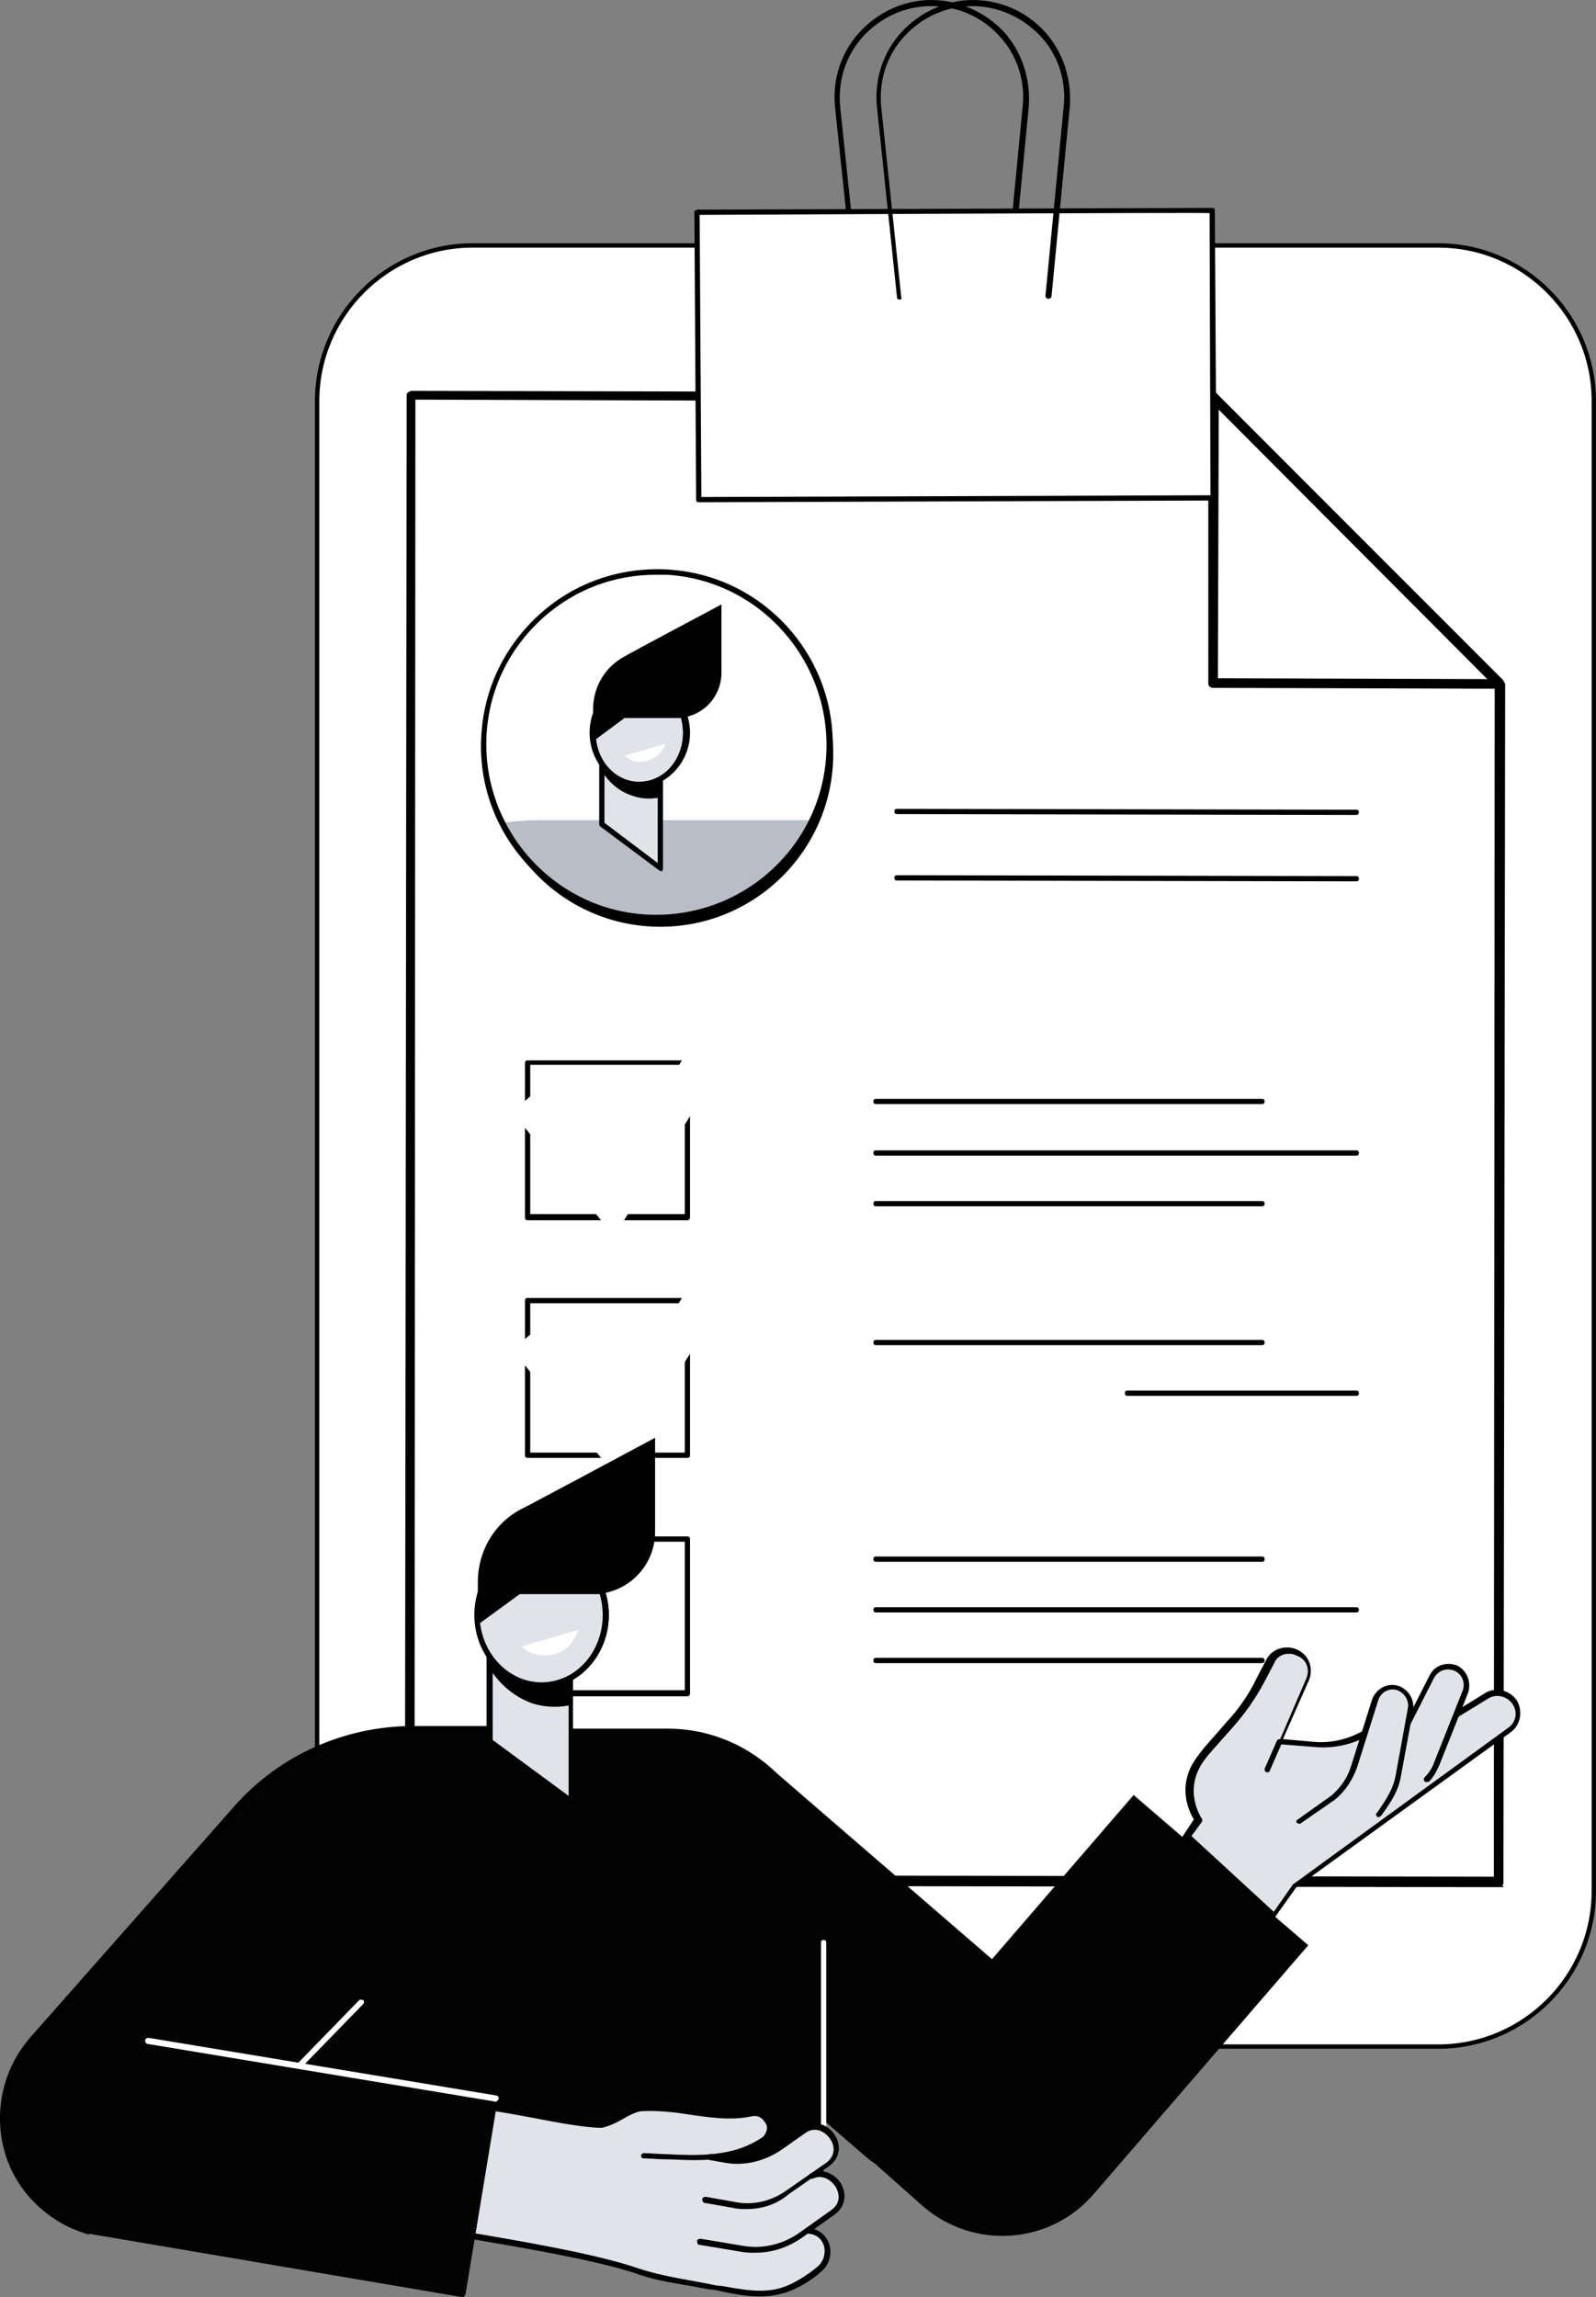 <?xml version="1.0" encoding="UTF-8"?>
<svg id="Layer_2" data-name="Layer 2" xmlns="http://www.w3.org/2000/svg" xmlns:xlink="http://www.w3.org/1999/xlink" viewBox="0 0 182.77 263">
  <rect x="0" y="0" width="182.77" height="263" fill="#808080" stroke="none"/>
  <defs>
    <style>
      .cls-1 {
        fill: none;
      }

      .cls-2 {
        clip-path: url(#clippath);
      }

      .cls-3, .cls-4 {
        fill: #010101;
      }

      .cls-5 {
        fill: #030303;
      }

      .cls-6, .cls-7 {
        fill: #fff;
      }

      .cls-8 {
        fill: #b9bec6;
      }

      .cls-9 {
        fill: #e0e3e8;
      }

      .cls-4, .cls-7 {
        stroke: #000;
        stroke-miterlimit: 10;
        stroke-width: .5px;
      }
    </style>
    <clipPath id="clippath">
      <circle class="cls-1" cx="75.22" cy="85.3" r="19.8"/>
    </clipPath>
  </defs>
  <g id="Layer_2-2" data-name="Layer 2">
    <g id="Layer_1-2" data-name="Layer 1-2">
      <g id="Performance_rating" data-name="Performance rating">
        <g>
          <g>
            <g>
              <path class="cls-7" d="M164.72,234.3H54.12c-9.8,0-17.8-8-17.8-17.8V45.9c0-9.8,8-17.8,17.8-17.8h110.6c9.8,0,17.8,8,17.8,17.8V216.5c0,9.8-8,17.8-17.8,17.8Z"/>
              <path class="cls-4" d="M171.62,215.8h0l-124.7-.2c-.2,0-.3-.1-.3-.3l.2-170c0-.1,0-.2,.1-.2s.1-.1,.2-.1h0l91.9,.2c.1,0,.2,0,.2,.1l32.8,32.9q.1,.1,.1,.2l-.2,137.1c0,.1,0,.2-.1,.2s-.1,.1-.2,.1h0Zm-124.4-.9l124.1,.2,.1-136.6-32.6-32.7-91.5-.3-.1,169.4h0Z"/>
              <path class="cls-4" d="M171.72,78.6h0l-32.8-.1c-.2,0-.3-.1-.3-.3V45.4c0-.1,.1-.2,.2-.3s.2,0,.3,.1l32.8,32.8c.1,.1,.1,.2,.1,.3,0,.3-.1,.4-.3,.3h0Zm-32.5-.7l31.8,.1-31.7-31.8-.1,31.7Z"/>
            </g>
            <g>
              <path d="M98.22,34.3c-.2,0-.3-.1-.3-.3l-2.3-21.8c-.3-3.1,.7-6.2,2.8-8.5,2.1-2.3,5.1-3.7,8.2-3.7s6.1,1.3,8.3,3.6c2.1,2.3,3.1,5.4,2.9,8.5l-2.1,21.8c0,.2-.2,.3-.4,.3s-.3-.2-.3-.3l2.1-21.8c.3-2.9-.7-5.9-2.7-8-2-2.2-4.8-3.4-7.8-3.4s-5.8,1.3-7.8,3.5c-2,2.2-2.9,5.1-2.6,8.1l2.3,21.8c0,.1-.1,.2-.3,.2h0Z"/>
              <g>
                <rect class="cls-6" x="79.92" y="24.1" width="59" height="32.9" transform="translate(-.15 .42) rotate(-.22)"/>
                <path d="M80.02,57.5c-.2,0-.3-.1-.3-.3l-.2-32.9c0-.1,0-.2,.1-.2s.1-.1,.2-.1l59-.2c.2,0,.3,.1,.3,.3l.2,32.9c0,.1,0,.2-.1,.2s-.1,.1-.2,.1l-59,.2h0Zm.1-32.9l.2,32.3,58.3-.2-.1-32.3c0-.1-58.4,.2-58.4,.2Z"/>
              </g>
              <path d="M103.02,34.3c-.2,0-.3-.1-.3-.3l-2.3-21.8c-.3-3.1,.7-6.2,2.8-8.5,2.1-2.3,5.1-3.7,8.2-3.7h0c3.1,0,6.1,1.3,8.2,3.6s3.1,5.4,2.9,8.5l-2.1,21.8c0,.2-.2,.3-.4,.3s-.3-.2-.3-.3l2.1-21.8c.3-2.9-.7-5.9-2.7-8s-4.8-3.4-7.8-3.4h0c-3,0-5.8,1.3-7.8,3.5-2,2.2-2.9,5.1-2.6,8.1l2.3,21.8c.1,0,0,.2-.2,.2h0Z"/>
            </g>
          </g>
          <g>
            <path d="M155.32,93.3l-52.6-.1c-.2,0-.3-.1-.3-.3s.1-.3,.3-.3l52.6,.1c.2,0,.3,.1,.3,.3,0,.1-.1,.3-.3,.3Z"/>
            <path d="M155.32,100.9l-52.6-.1c-.2,0-.3-.1-.3-.3s.1-.3,.3-.3l52.6,.1c.2,0,.3,.1,.3,.3,0,.2-.1,.3-.3,.3Z"/>
          </g>
          <g>
            <g>
              <path d="M144.52,126.4h-44.2c-.2,0-.3-.1-.3-.3s.1-.3,.3-.3h44.2c.2,0,.3,.1,.3,.3s-.1,.3-.3,.3Z"/>
              <path d="M144.52,138.1h-44.2c-.2,0-.3-.1-.3-.3s.1-.3,.3-.3h44.2c.2,0,.3,.1,.3,.3s-.1,.3-.3,.3Z"/>
              <path d="M155.32,132.3h-55c-.2,0-.3-.1-.3-.3s.1-.3,.3-.3h55c.2,0,.3,.1,.3,.3s-.1,.3-.3,.3Z"/>
            </g>
            <g>
              <path d="M78.72,139.7h-18.3c-.2,0-.3-.1-.3-.3v-17.7c0-.2,.1-.3,.3-.3h18.3c.2,0,.3,.1,.3,.3v17.7c0,.1-.1,.3-.3,.3Zm-18-.7h17.7v-17.1h-17.7v17.1Z"/>
              <polygon class="cls-6" points="70.32 141.5 58.62 127.3 61.82 124.6 69.92 134.4 79.22 119.6 82.82 121.8 70.32 141.5"/>
            </g>
            <g>
              <path d="M78.72,166.9h-18.3c-.2,0-.3-.1-.3-.3v-17.7c0-.2,.1-.3,.3-.3h18.3c.2,0,.3,.1,.3,.3v17.7c0,.2-.1,.3-.3,.3Zm-18-.6h17.7v-17.1h-17.7v17.1Z"/>
              <polygon class="cls-6" points="70.32 168.7 58.62 154.5 61.82 151.9 69.92 161.7 79.22 146.8 82.82 149 70.32 168.7"/>
            </g>
            <path d="M78.72,194.2h-18.3c-.2,0-.3-.1-.3-.3v-17.7c0-.2,.1-.3,.3-.3h18.3c.2,0,.3,.1,.3,.3v17.7c0,.1-.1,.3-.3,.3Zm-18-.7h17.7v-17h-17.7v17Z"/>
            <g>
              <path d="M144.52,154h-44.2c-.2,0-.3-.1-.3-.3s.1-.3,.3-.3h44.2c.2,0,.3,.1,.3,.3s-.1,.3-.3,.3Z"/>
              <path d="M155.32,159.8h-26.2c-.2,0-.3-.1-.3-.3s.1-.3,.3-.3h26.2c.2,0,.3,.1,.3,.3s-.1,.3-.3,.3Z"/>
            </g>
            <g>
              <path d="M144.52,178.8h-44.2c-.2,0-.3-.1-.3-.3s.1-.3,.3-.3h44.2c.2,0,.3,.1,.3,.3s-.1,.3-.3,.3Z"/>
              <path d="M144.52,190.4h-44.2c-.2,0-.3-.1-.3-.3s.1-.3,.3-.3h44.2c.2,0,.3,.1,.3,.3s-.1,.3-.3,.3Z"/>
              <path d="M155.32,184.6h-55c-.2,0-.3-.1-.3-.3s.1-.3,.3-.3h55c.2,0,.3,.1,.3,.3s-.1,.3-.3,.3Z"/>
            </g>
          </g>
          <g>
            <circle cx="75.62" cy="86.3" r="19.8"/>
            <circle class="cls-6" cx="75.22" cy="85.3" r="19.8"/>
            <path class="cls-6" d="M75.22,105.2h-1.2c-11-.6-19.4-10.1-18.8-21.1,.3-5.3,2.7-10.2,6.7-13.8,4-3.6,9.1-5.3,14.4-5,11,.6,19.4,10.1,18.8,21.1-.6,10.6-9.4,18.8-19.9,18.8Zm-.1-39.6c-4.8,0-9.4,1.8-13.1,5-3.9,3.5-6.2,8.3-6.5,13.6-.6,10.8,7.7,20.1,18.5,20.8s20.1-7.7,20.8-18.5-7.7-20.1-18.5-20.8c-.4-.1-.8-.1-1.2-.1h0Z"/>
            <g class="cls-2">
              <g>
                <path class="cls-8" d="M61.92,93.9c-3,0-5.9,.4-8.7,1.2v12.8h43.8v-14H61.92Z"/>
                <g>
                  <path class="cls-3" d="M82.62,69.2v7.8c0,2.9-2.3,5.2-5.2,5.2h-2.3l-7.2,1.4v-2.4c0-2.6,1.4-4.9,3.7-6.1-.1,0,11-5.9,11-5.9Z"/>
                  <g>
                    <polygon class="cls-9" points="68.92 94.4 75.62 99.4 75.62 85.7 68.92 85.7 68.92 94.4"/>
                    <path class="cls-3" d="M75.62,99.7q-.1,0-.2-.1l-6.7-5c-.1-.1-.1-.2-.1-.2v-8.6c0-.2,.1-.3,.3-.3h6.7c.2,0,.3,.1,.3,.3v13.7c0,.1-.1,.2-.2,.3q0-.1-.1-.1h0Zm-6.4-5.5l6.1,4.6v-12.8h-6.1v8.2h0Z"/>
                  </g>
                  <path class="cls-3" d="M68.92,88.3v-2.6h6.7v5.6c-.6,.1-1.8,.3-3.2-.2-2.2-.7-3.2-2.4-3.5-2.8h0Z"/>
                  <g>
                    <ellipse class="cls-9" cx="73.22" cy="83.9" rx="5.3" ry="5.9"/>
                    <path class="cls-3" d="M73.22,90.1c-3.1,0-5.7-2.8-5.7-6.2s2.5-6.2,5.7-6.2,5.7,2.8,5.7,6.2-2.6,6.2-5.7,6.2Zm0-11.8c-2.8,0-5,2.5-5,5.6s2.2,5.6,5,5.6,5-2.5,5-5.6-2.2-5.6-5-5.6Z"/>
                  </g>
                  <path class="cls-3" d="M73.22,90.1c-1.8,0-2.9-.3-4.3-1.8-.1-.1-.1-.3,0-.4s.3-.1,.4,0c1.3,1.4,2.3,1.6,3.9,1.6,2.8,0,5-2.5,5-5.6s-2.2-5.6-5-5.6c-1.8,0-3.4,1-4.3,2.7-.1,.2-.3,.2-.4,.1s-.2-.3-.1-.4c1-1.9,2.9-3,4.9-3,3.1,0,5.7,2.8,5.7,6.2s-2.7,6.2-5.8,6.2h0Z"/>
                  <path class="cls-3" d="M73.22,78c-2.9,0-5.3,2.6-5.3,5.9,0,.3,0,.6,.1,.9l3.5-2.6h6.9c-.7-2.5-2.8-4.2-5.2-4.2h0Z"/>
                  <path class="cls-6" d="M71.52,86.5c.4,.4,1,.7,1.6,.7,1.4,.1,2.7-.8,3.1-2.1,0,.1-4.7,1.4-4.7,1.4Z"/>
                </g>
              </g>
            </g>
            <path d="M75.22,105.4h-1.2c-11.1-.6-19.6-10.2-18.9-21.2,.3-5.4,2.7-10.3,6.7-13.9s9.2-5.4,14.6-5.1c11.1,.6,19.6,10.2,18.9,21.2-.7,10.7-9.6,19-20.1,19h0Zm-.1-39.6c-4.8,0-9.3,1.7-12.9,4.9-3.9,3.5-6.2,8.2-6.5,13.4-.6,10.7,7.6,20,18.3,20.6,10.8,.6,20-7.6,20.6-18.3s-7.6-20-18.3-20.6c-.4,0-.8,0-1.2,0h0Z"/>
          </g>
        </g>
        <g>
          <g>
            <path class="cls-9" d="M134.62,212.1l2.5-3.7s-2.5-3.4,.3-7c.6-.9,2.1-2.5,3.3-3.9,1.4-1.6,2.6-3.3,3.6-5.2l1.1-2.1c.6-1.1,1.9-1.5,2.9-1l.2,.1c1.1,.5,1.6,1.8,1.1,2.9l-3.1,7.2,3.8,.3c2,.2,3.9-.2,5.7-1.1l7.2-3.4c1.2-.6,2.6-.2,3.3,.9l.1,.2,3.6-2.2c1.1-.6,2.5-.3,3.1,.8,.7,1.1,.4,2.4-.6,3.1l-24.6,17.9-3,4.3-10.5-8.1h0Z"/>
            <polygon points="145.22 220.3 134.62 212.1 136.12 209.9 146.12 219.1 145.22 220.3"/>
            <g>
              <path d="M145.22,220.6q-.1,0-.2-.1l-10.6-8.2c-.1-.1-.2-.3-.1-.4l2.4-3.6c-.5-.8-2.1-3.9,.4-7.2,.6-.9,2.2-2.6,3.3-3.9,1.4-1.5,2.6-3.2,3.5-5.1l1.1-2.1c.6-1.2,2.1-1.7,3.4-1.2l.2,.1c1.3,.6,1.8,2.1,1.3,3.4l-3,6.8,3.4,.3c1.9,.2,3.8-.2,5.5-1.1l7.2-3.4c1.3-.6,2.9-.2,3.7,1l3.4-2.1c1.2-.7,2.8-.3,3.6,.9,.7,1.2,.4,2.8-.7,3.6l-24.6,17.8-3,4.2c0,.2,0,.3-.2,.3,.1,0,0,0,0,0h0Zm-10.1-8.6l10.1,7.8,2.8-4s0-.1,.1-.1l24.6-17.9c.9-.6,1.1-1.8,.5-2.7s-1.8-1.2-2.7-.7l-3.6,2.2c-.1,.1-.3,.1-.4-.1l-.1-.2c-.6-1-1.9-1.3-2.9-.8l-7.2,3.4c-1.8,.9-3.8,1.3-5.8,1.1l-3.8-.3c-.1,0-.2-.1-.2-.1-.1-.1-.1-.2,0-.3l3.1-7.2c.4-1,0-2.1-1-2.5l-.2-.1c-.9-.4-2.1-.1-2.5,.9l-1.1,2.1c-1,1.9-2.2,3.6-3.6,5.2-1.6,1.8-2.8,3.1-3.3,3.8-2.5,3.4-.4,6.5-.3,6.7,.1,.1,.1,.2,0,.4l-2.5,3.4h0Z"/>
              <path d="M145.12,202.9h-.1c-.2-.1-.2-.3-.2-.4l1.4-3.2c.1-.2,.3-.2,.4-.2,.2,.1,.2,.3,.2,.4l-1.4,3.2c0,.1-.1,.2-.3,.2Z"/>
            </g>
            <g>
              <path class="cls-9" d="M155.42,203.2l2-1.1c1.3-.7,2.3-1.8,2.9-3.1l3.6-7.1c.5-1,1.8-1.4,2.8-.9s1.4,1.6,1,2.6l-3.3,8.3c-.3,.7-.7,1.3-1.2,1.8l-2.7,2.8-5.1-3.3h0Z"/>
              <path d="M163.32,204c-.1,0-.2,0-.2-.1-.1-.1-.1-.3,0-.4,.5-.5,.9-1.1,1.1-1.7l3.3-8.3c.3-.9-.1-1.8-.9-2.2-.9-.4-1.9-.1-2.4,.8l-2.8,5.5c-.1,.2-.3,.2-.4,.1-.2-.1-.2-.3-.1-.4l2.8-5.5c.6-1.2,2-1.6,3.2-1.1,1.1,.6,1.6,1.9,1.2,3.1l-3.3,8.3c-.3,.7-.7,1.4-1.2,1.9-.1,0-.2,0-.3,0h0Z"/>
            </g>
            <g>
              <path class="cls-9" d="M150.82,207.2l1.8-1.4c1.1-.9,2-2.2,2.4-3.5l2.4-7.6c.4-1.1,1.5-1.7,2.6-1.4s1.7,1.4,1.4,2.4l-1.9,8.7c-.1,.7-.4,1.4-.9,2l-2.2,3.2-5.6-2.4h0Z"/>
              <path d="M148.82,208.8c-.1,0-.2-.1-.3-.1-.1-.1-.1-.3,.1-.4l3.8-2.7c1.1-.9,1.9-2.1,2.3-3.4l2.4-7.6c.4-1.2,1.7-2,3-1.6,1.2,.4,1.9,1.6,1.7,2.8l-1.4,7.6c-.3,1.7-1.2,3-2.2,4.4l-.1,.1c-.1,.1-.3,.2-.4,.1s-.2-.3-.1-.4l.1-.1c.9-1.3,1.8-2.6,2.1-4.2l1.4-7.7c.2-.9-.4-1.8-1.2-2.1-.9-.3-1.9,.2-2.2,1.2l-2.4,7.6c-.5,1.4-1.3,2.7-2.5,3.7l-3.9,2.7c-.1,.1-.2,.1-.2,.1h0Z"/>
            </g>
          </g>
          <g>
            <g>
              <path class="cls-5" d="M126.92,235.8l-8.2,9.5c-5,5.8-13.9,6.5-19.7,1.5l-28.3-24.5,17.3-20.1,38.9,33.6h0Z"/>
              <path class="cls-5" d="M3.62,233.5l23.4-26.5c5.1-5.8,12.5-9.1,20.3-9.1h29.1c9.9,0,17.9,8,17.9,17.9v36.6H35.12v-13.7l-11.2,12.7c-5,5.6-13.5,6.1-19.1,1.2s-6.1-13.5-1.2-19.1h0Z"/>
              <path d="M10.12,255.8s-.1,0,0,0c-2.1-.6-3.9-1.6-5.5-3-2.8-2.5-4.4-5.8-4.6-9.5s1-7.2,3.4-10l23.4-26.5c5.2-5.9,12.7-9.2,20.5-9.2h15.6c.2,0,.3,.1,.3,.3s-.1,.3-.3,.3h-15.6c-7.7,0-15,3.3-20,9L3.92,233.7c-2.3,2.6-3.5,6-3.3,9.6,.2,3.5,1.8,6.8,4.4,9.1,1.5,1.3,3.2,2.3,5.1,2.8,.2,0,.3,.2,.2,.4,0,.1-.1,.2-.2,.2h0Z"/>
              <path class="cls-6" d="M34.12,236.9c-.1,0-.2,0-.2-.1-.1-.1-.1-.3,0-.4l7.2-7.4c.1-.1,.3-.1,.5,0,.1,.1,.1,.3,0,.4l-7.2,7.4c-.1,.1-.2,.1-.3,.1h0Z"/>
              <path class="cls-6" d="M94.32,246.5c-.2,0-.3-.1-.3-.3v-23.8c0-.2,.1-.3,.3-.3s.3,.1,.3,.3v23.8c0,.2-.1,.3-.3,.3Z"/>
            </g>
            <path class="cls-5" d="M100.42,247.9l5.3,4.7c5.8,5,14.6,4.4,19.6-1.5l24.5-28.4-20-17.2-29,33.6-.4,8.8h0Z"/>
            <g>
              <g>
                <rect class="cls-9" x="57.88" y="238.79" width="14.9" height="23.2" transform="translate(-192.51 272.33) rotate(-80.24)"/>
                <g>
                  <path class="cls-9" d="M92.02,244l-2.7,1.9c-1.8,1.3-4.1,1.8-6.2,1.4l-10.7-1.8-.8,4.9,12.6,2.2c2.1,.4,4.3-.1,6-1.4l4.6-3.2c2.4-1.9-.3-5.8-2.8-4h0Z"/>
                  <path class="cls-9" d="M92.72,249.3l-2.8,1.9c-1.4,1-3.2,1.4-5,1.1l-15.2-2.5-.7,3.8,.7,.3c2.2,1,4.5,1.7,6.9,2.1l8.4,1.4c2.3,.4,4.7-.1,6.6-1.5l3.8-2.7c2.5-1.7-.3-5.6-2.7-3.9h0Z"/>
                  <path class="cls-9" d="M91.12,255.8c-.4,.2-2.4,2.2-5.7,1.6l-21.4-3.7-.7,3.9,2.1,.4c5.6,1,7,2.3,11.3,3l8.7,1.5c2.3,.4,4.7-.1,6.6-1.5l1.8-1.3c2.6-1.8-.2-5.7-2.7-3.9h0Z"/>
                  <path class="cls-9" d="M85.72,246c1.8-.5,2.3-1.9,2.3-1.9,.2-1.2-.5-2.3-1.7-2.2-7.9,.7-10.4-2.1-15.1,.4l-3.5,1.9-.6,3.2,4.6,.8c1.5,.3,3.1,.2,4.6-.1,3.3-.8,9-2,9.4-2.1h0Z"/>
                  <path class="cls-3" d="M85.52,252.9c-.5,0-1,0-1.4-.1l-3.4-.6c-.2,0-.3-.2-.3-.4s.2-.3,.4-.3l3.4,.6c2,.4,4.1-.1,5.8-1.3l4.6-3.2c1.1-.8,1-2,.4-2.8s-1.7-1.4-2.8-.6l-2.7,1.9c-1.9,1.3-4.2,1.9-6.5,1.5l-1.7-.3c-.2,0-.3-.2-.3-.4s.2-.3,.4-.3l1.7,.3c2.1,.4,4.2-.1,6-1.4l2.7-1.9c1.4-1,2.9-.4,3.7,.7,.8,1.1,.8,2.7-.6,3.7l-4.6,3.2c-1.4,1.2-3.1,1.7-4.8,1.7h0Z"/>
                  <path class="cls-3" d="M86.52,257.9c-.5,0-1.1,0-1.6-.1l-4.8-.8c-.2,0-.3-.2-.3-.4s.2-.3,.4-.3l4.8,.8c2.2,.4,4.5-.1,6.4-1.4l3.8-2.7c1.1-.8,.9-1.9,.5-2.6-.5-.8-1.5-1.5-2.6-1-.2,.1-.3,0-.4-.2s0-.4,.2-.4c1.4-.6,2.7,.1,3.4,1.2,.6,1.1,.6,2.5-.7,3.5l-3.8,2.7c-1.6,1.1-3.4,1.7-5.3,1.7h0Z"/>
                  <path class="cls-3" d="M86.92,262.9c-1.5,0-3-.3-4.4-.6-.4-.1-.9-.2-1.3-.2-.5-.1-1.1-.2-1.6-.3-2.2-.4-4.6-.7-6.7-1.5-4.8-1.6-13.8-3.1-19.7-4.1-.6-.1-1.2-.2-1.8-.3-.2,0-.3-.2-.3-.4s.2-.3,.4-.3c.6,.1,1.2,.2,1.8,.3,5.9,1,14.9,2.5,19.8,4.2,2.1,.7,4.4,1.1,6.6,1.5,.5,.1,1.1,.2,1.6,.3,.4,.1,.9,.2,1.3,.2,2.3,.4,4.7,.9,6.9,.2,1.3-.4,2.9-1.4,4.1-2.4,.7-.6,1-1.6,.7-2.5-.3-.8-.9-1.2-1.8-1.3-.2,0-.3-.2-.3-.3,0-.2,.2-.3,.3-.3,1.1,0,2,.7,2.4,1.7,.4,1.1,.1,2.4-.8,3.2-1.2,1.1-2.9,2.1-4.3,2.5-1,.3-1.9,.4-2.9,.4h0Z"/>
                  <path class="cls-3" d="M79.42,247.3c-1.2,0-2.3-.1-3.5-.1-.7,0-1.5-.1-2.2-.1-.2,0-.3-.1-.3-.3s.2-.3,.3-.3h0c.7,0,1.5,.1,2.2,.1,4,.2,8.1,.4,11.5-2,.4-.5,.6-1.1,.2-1.6-.3-.5-.8-.9-1.6-.7-2.4,.5-4.8,.1-7-.2-1.8-.3-3.7-.5-5.6-.4-.7,.1-1.4,.5-2.1,.9s-1.5,.8-2.4,1h0c-1.9,0-5.1-.6-8.2-1.2-2.2-.4-4.3-.8-5.6-.9-.2,0-.3-.2-.3-.3,0-.2,.2-.3,.3-.3,1.3,.1,3.4,.5,5.7,.9,2.9,.5,6.2,1.2,8,1.2,.8-.1,1.4-.5,2.1-.9s1.5-.8,2.4-1c2-.1,3.9,.1,5.7,.4,2.3,.3,4.6,.6,6.8,.2,.9-.2,1.8,.2,2.3,1,.4,.8,.3,1.7-.4,2.4h-.1c-2.4,1.8-5.3,2.2-8.2,2.2h0Z"/>
                </g>
              </g>
              <g>
                <path class="cls-5" d="M3.82,243.1c-1,6.2,3.2,12,9.3,13l39.8,6.6,3.7-22.4-39.8-6.6c-6.1-.9-11.9,3.2-13,9.4h0Z"/>
                <path class="cls-5" d="M53.02,263s-.1,0,0,0l-43-7.3c-.2,0-.3-.2-.3-.4s.2-.3,.4-.3l42.6,7.2,3.6-22.1c0-.2,.2-.3,.4-.3s.3,.2,.3,.4l-3.7,22.4c0,.1-.1,.2-.1,.2-.1,.2-.2,.2-.2,.2h0Z"/>
                <path class="cls-6" d="M56.72,240.6s-.1,0,0,0l-39.8-6.6c-.2,0-.3-.2-.3-.4s.2-.3,.4-.3l39.8,6.6c.2,0,.3,.2,.3,.4-.2,.2-.3,.4-.4,.3h0Z"/>
              </g>
            </g>
          </g>
          <g>
            <path class="cls-3" d="M75.02,164.6v10.8c0,3.9-3.2,7.1-7.1,7.1h-3.2l-10,1.9v-3.3c0-3.5,1.9-6.8,5.1-8.4-.1,.1,15.2-8.1,15.2-8.1Z"/>
            <g>
              <polygon class="cls-9" points="56.02 199.3 65.32 206.2 65.32 187.4 56.02 187.4 56.02 199.3"/>
              <path class="cls-3" d="M65.32,206.6q-.1,0-.2-.1l-9.3-6.9q-.1-.1-.1-.2v-11.9c0-.2,.1-.3,.3-.3h9.3c.2,0,.3,.1,.3,.3v18.8c0,.1-.1,.2-.2,.3q0-.1-.1,0h0Zm-8.9-7.4l8.7,6.4v-17.9h-8.7v11.5Z"/>
            </g>
            <path class="cls-3" d="M56.02,190.9v-3.5h9.3v7.8c-.8,.2-2.5,.4-4.4-.2-3-1.1-4.5-3.4-4.9-4.1h0Z"/>
            <g>
              <ellipse class="cls-9" cx="62.02" cy="184.9" rx="7.4" ry="8.1"/>
              <path class="cls-3" d="M62.02,193.3c-4.2,0-7.7-3.8-7.7-8.4s3.4-8.4,7.7-8.4,7.7,3.8,7.7,8.4-3.5,8.4-7.7,8.4Zm0-16.3c-3.9,0-7.1,3.5-7.1,7.8s3.2,7.8,7.1,7.8,7.1-3.5,7.1-7.8-3.2-7.8-7.1-7.8Z"/>
            </g>
            <path class="cls-3" d="M62.02,193.3c-2.4,0-3.9-.4-5.9-2.5-.1-.1-.1-.3,0-.4s.3-.1,.4,0c1.8,2,3.2,2.3,5.4,2.3,3.9,0,7.1-3.5,7.1-7.8s-3.2-7.8-7.1-7.8c-2.5,0-4.8,1.4-6,3.8-.1,.1-.3,.2-.4,.1s-.2-.3-.1-.4c1.4-2.5,3.9-4.1,6.6-4.1,4.2,0,7.7,3.8,7.7,8.4s-3.5,8.4-7.7,8.4h0Z"/>
            <path class="cls-3" d="M62.02,176.7c-4.1,0-7.4,3.6-7.4,8.1,0,.4,0,.8,.1,1.2l4.8-3.5h9.6c-1-3.3-3.8-5.8-7.1-5.8Z"/>
            <path class="cls-6" d="M59.72,188.5c.6,.6,1.4,.9,2.3,1,2,.2,3.7-1.1,4.2-2.9l-6.5,1.9h0Z"/>
          </g>
        </g>
      </g>
    </g>
  </g>
</svg>
